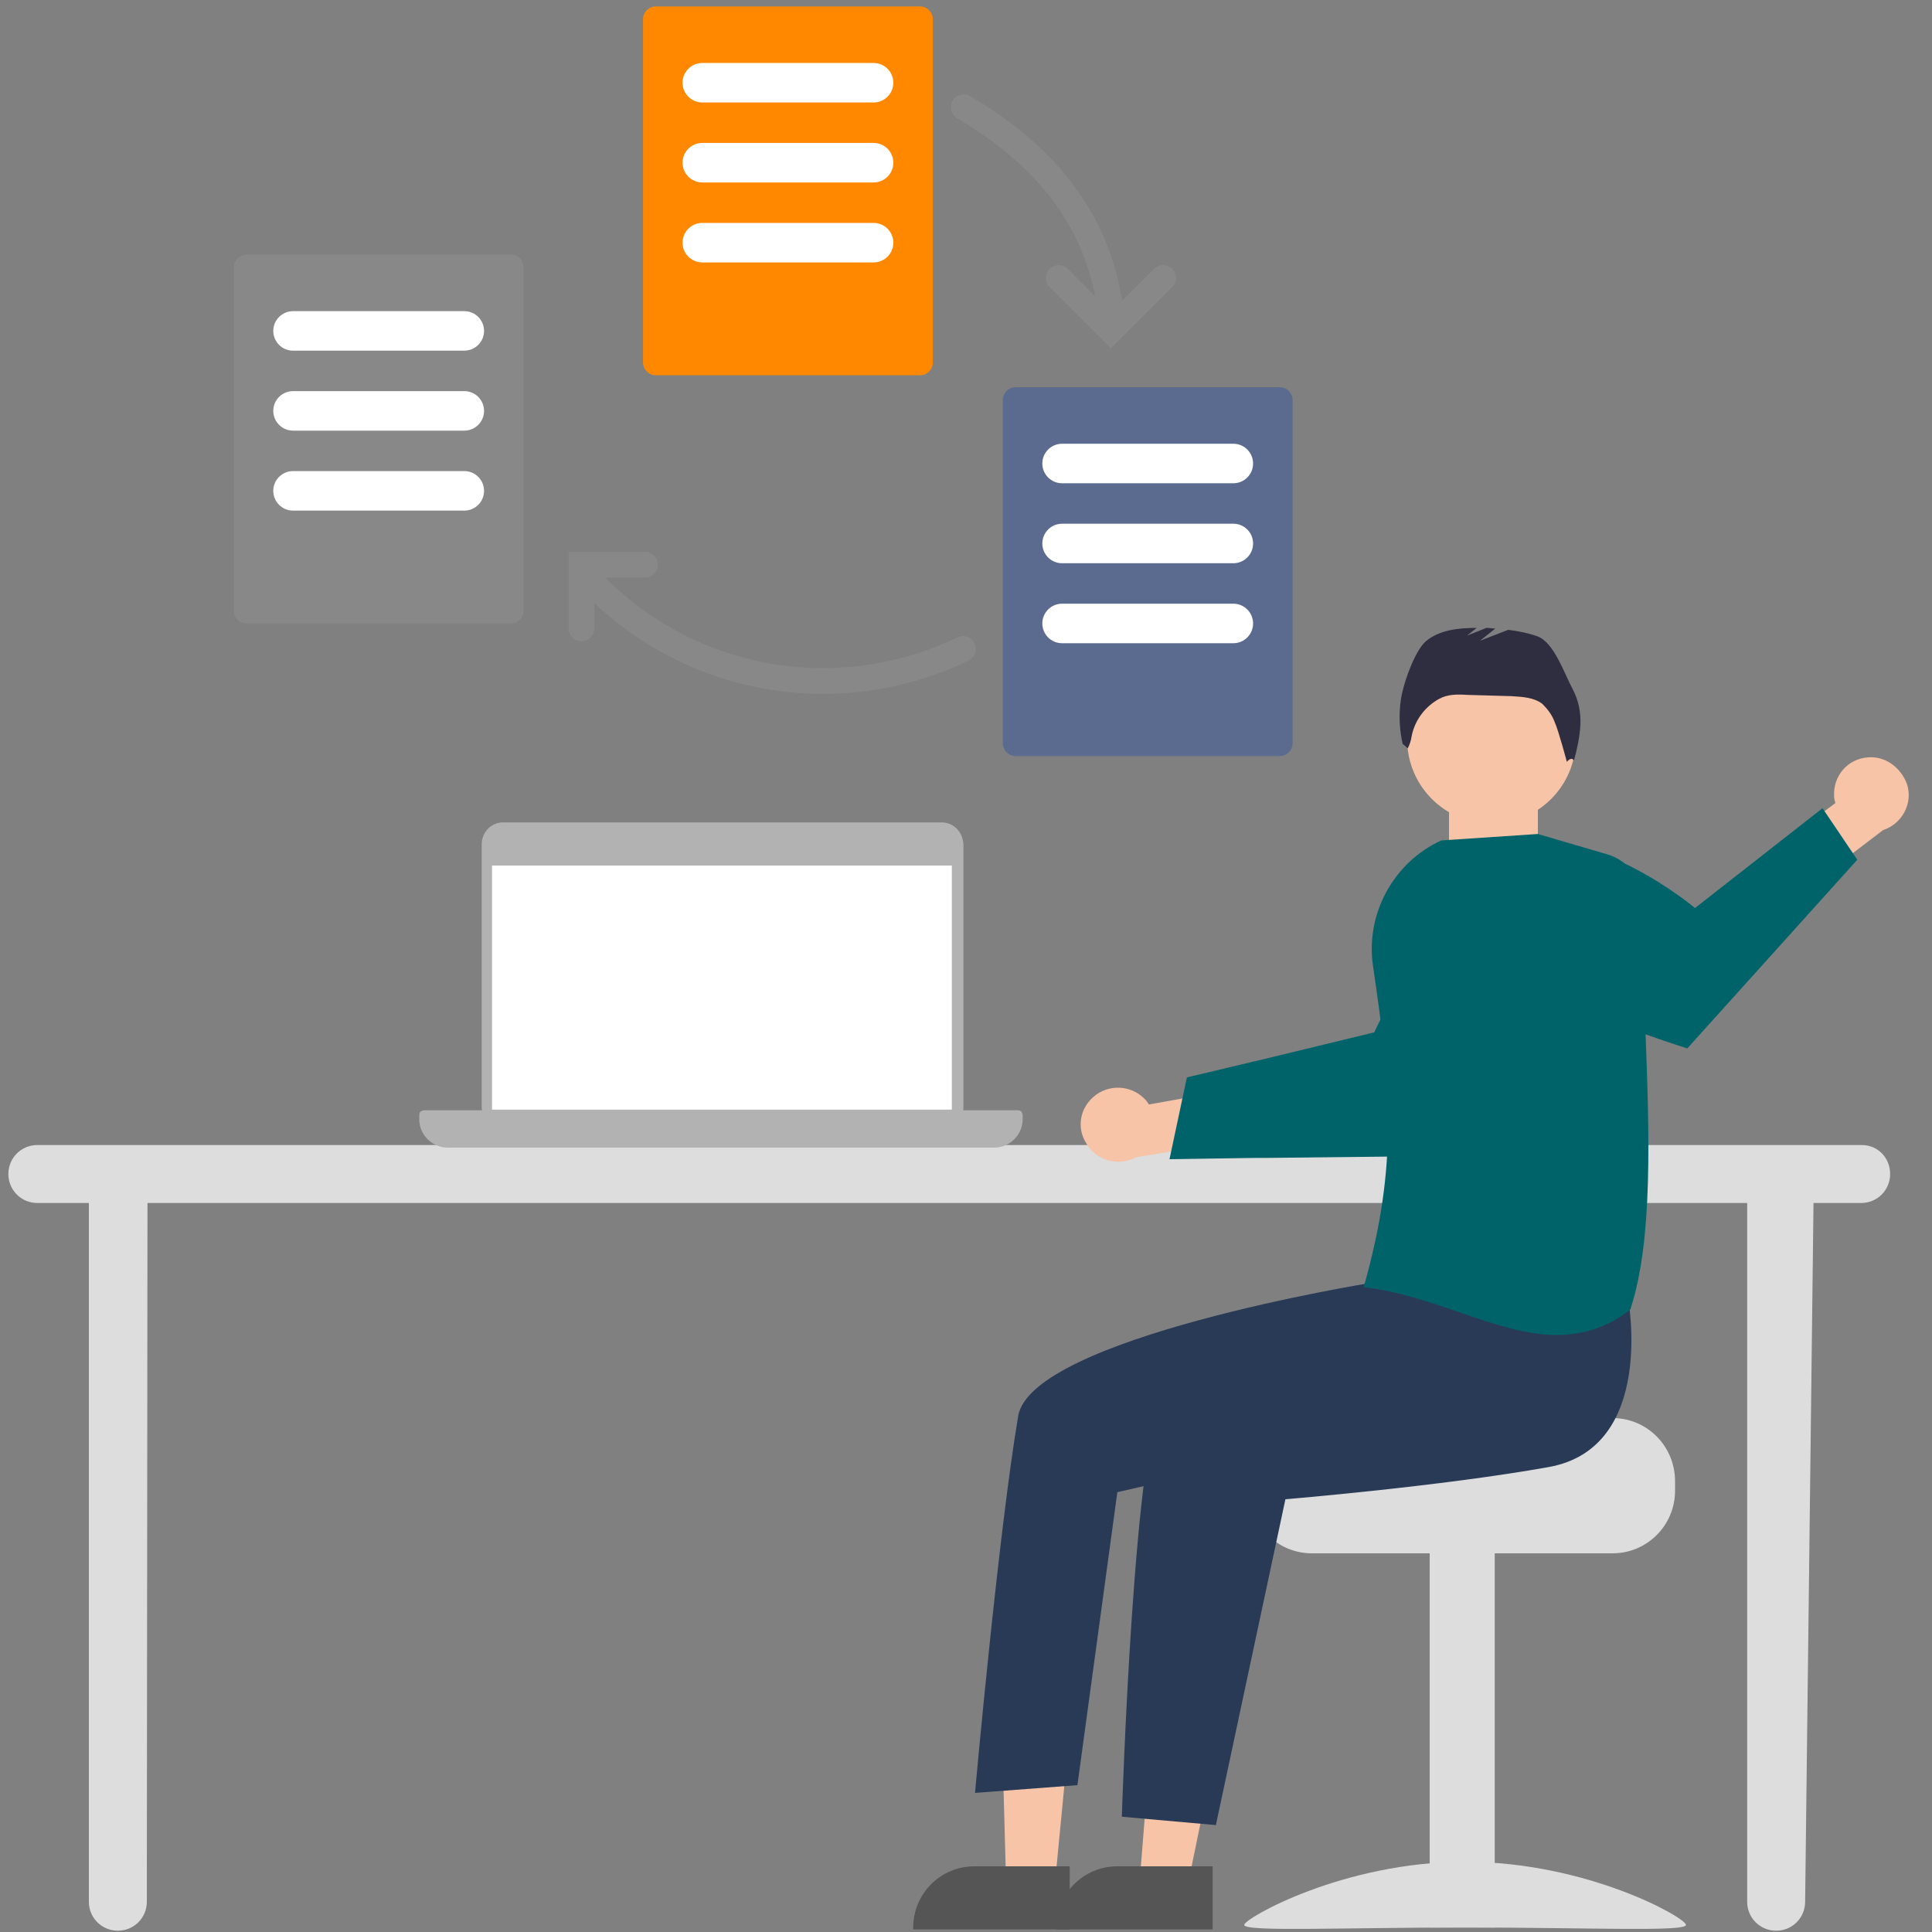 <svg width="300" height="300" viewBox="0 0 300 300" fill="none" xmlns="http://www.w3.org/2000/svg">
<rect x="0" y="0" width="300" height="300" fill="#808080" stroke="none"/>
<path d="M238.8 123.6H225V131.5H238.8V123.6Z" fill="#F7C4A7"/>
<path d="M231.6 127.9C238.835 127.9 244.7 122.035 244.7 114.8C244.7 107.565 238.835 101.7 231.6 101.7C224.365 101.7 218.5 107.565 218.5 114.8C218.5 122.035 224.365 127.9 231.6 127.9Z" fill="#F7C4A7"/>
<path d="M244.2 107C242.9 104.6 241.3 99.7 238.7 98.8C237.3 98.3 235.8 98 234.2 97.8L229.8 99.5L232.2 97.6C231.7 97.6 231.3 97.5 230.8 97.5L227.8 98.7L229.3 97.5C226.5 97.5 223.6 97.8 221.5 99.5C219.7 100.9 217.8 106.4 217.5 108.8C217.2 111 217.3 113.3 217.8 115.5L218.6 116.2C218.9 115.6 219.1 115 219.2 114.3C219.7 111.8 221.3 109.7 223.5 108.5C224.8 107.8 226.3 107.8 227.8 107.9L234.7 108.1C236.4 108.2 238.2 108.3 239.5 109.3C240.3 110.1 241 111 241.4 112.1C242 113.4 243.3 118.3 243.3 118.3C243.3 118.3 244 117.4 244.4 118.1C244.9 116.3 245.3 114.4 245.4 112.6C245.5 110.6 245.1 108.7 244.2 107Z" fill="#2F2E41"/>
<path d="M290.1 117.6C286.9 117.8 284.6 120.5 284.8 123.7C284.8 124 284.9 124.4 285 124.7L274.5 132.5L277.7 140.1L292.4 128.9C295.4 127.9 297.1 124.7 296.1 121.7C295.1 119.1 292.7 117.4 290.1 117.6Z" fill="#F7C4A7"/>
<path d="M232.1 240.9H222V299.3H232.1V240.9Z" fill="#DDDDDD"/>
<path d="M193.2 298.9C193.2 300 208.5 299.3 227.5 299.3C246.5 299.3 261.8 300 261.8 298.9C261.8 297.8 246.5 289.1 227.5 289.1C208.5 289.1 193.2 297.9 193.2 298.9Z" fill="#DDDDDD"/>
<path d="M184.351 293.121L177.005 291.608L179.348 262.38L190.22 264.619L184.351 293.121Z" fill="#F7C4A7"/>
<path d="M188.3 299.6H164V299.3C164 294.1 168.2 289.8 173.5 289.8H188.3V299.6Z" fill="#555555"/>
<path d="M163.779 292.77L156.214 292.042L155.42 262.73L166.569 263.804L163.779 292.77Z" fill="#F7C4A7"/>
<path d="M166.1 299.6H141.8V299.3C141.8 294.1 146 289.8 151.3 289.8H166.1V299.6Z" fill="#555555"/>
<path d="M289.1 177.8H5.8C3.3 177.8 1.3 179.8 1.3 182.3C1.3 184.8 3.3 186.8 5.8 186.8H13.8V295.3C13.8 297.8 15.8 299.8 18.3 299.8C20.8 299.8 22.8 297.8 22.8 295.3L22.9 186.8H271.3V295.3C271.3 297.8 273.3 299.8 275.8 299.8C278.3 299.8 280.3 297.8 280.3 295.3L281.6 186.8H289C291.5 186.8 293.5 184.8 293.5 182.3C293.5 179.8 291.6 177.8 289.1 177.8Z" fill="#DDDDDD"/>
<path d="M169.7 170.4C172 168.3 175.6 168.4 177.8 170.7C178 170.9 178.2 171.2 178.4 171.5L191.3 169.2L194.6 176.7L176.4 179.7C173.6 181.2 170.1 180.2 168.6 177.4C167.2 175.1 167.7 172.2 169.7 170.4Z" fill="#F7C4A7"/>
<path d="M181.6 180L195 179.8H196.7L224 179.5C224 179.5 231.4 172.4 237.9 165.1L237 158.5C236.1 152.1 232.9 146.2 228 141.9C218.7 148.1 213.4 160.3 213.4 160.3L196.5 164.4L194.8 164.8L184.3 167.3L181.6 180Z" fill="#006369"/>
<path d="M250.4 220.2H225.3C225.3 221.3 197.9 222.1 197.9 222.1C197.3 222.6 196.7 223.1 196.3 223.7C194.8 225.4 194 227.7 194 229.9V231.5C194 236.9 198.4 241.2 203.7 241.2H250.4C255.8 241.2 260.1 236.8 260.1 231.5V230C260.1 224.6 255.8 220.2 250.4 220.2Z" fill="#DDDDDD"/>
<path d="M252.8 201.6C252.8 201.6 257.2 224.8 240.5 227.8C223.8 230.8 199.6 232.8 199.6 232.8L188.8 283.4L174.2 282.1C174.2 282.1 176.1 221.2 180.9 216.5C185.7 211.7 215.8 197.5 215.8 197.5L252.8 201.6Z" fill="#293A56"/>
<path d="M220.2 191.9L212.9 199.2C212.9 199.2 160.1 207.7 158.1 219.9C155 238.3 151.4 278.4 151.4 278.4L167.3 277.2L173.5 231.7L198.9 225.9L227.8 210.1L220.2 191.9Z" fill="#293A56"/>
<path d="M288.4 133.5L262 162.8C262 162.8 249.4 158.8 239.6 154.4L235.2 140.9C234.2 137.8 233.7 134.5 233.9 131.2C247.4 127.6 263.2 141 263.2 141L283 125.5L288.4 133.5Z" fill="#006369"/>
<path d="M226.7 203.8C222 202.2 217.1 200.5 211.9 199.9H211.7L211.8 199.7C217.2 180.6 215.9 168.4 213.2 150C212 141.9 216.4 133.9 223.8 130.5L238.8 129.5L249.7 132.7C252.9 133.7 255.1 136.6 255.1 140C255 146 255.2 152.8 255.5 159.9C256.1 175.9 256.7 192.5 253.2 203.2V203.3C250 205.9 246 207.3 241.8 207.3C236.9 207.3 231.9 205.6 226.7 203.8Z" fill="#006369"/>
<path d="M146.2 127.7H78.1C76.3 127.7 74.8 129.2 74.8 131.1V171.9C74.8 173.8 76.3 175.3 78.1 175.3H146.3C148.1 175.3 149.6 173.8 149.6 171.9V131.1C149.5 129.2 148.1 127.7 146.2 127.7Z" fill="#B2B2B2"/>
<path d="M147.7 134.4H76.4V172.3H147.8V134.4H147.7Z" fill="white"/>
<path d="M123.1 172.4L120.6 174.9H103.3L101.1 172.4H65.9C65.7 172.4 65.5 172.5 65.3 172.6C65.2 172.7 65.1 172.9 65.1 173.2V173.8C65.1 175 65.6 176.1 66.4 176.9C67.2 177.7 68.3 178.2 69.5 178.2H154.4C155.6 178.2 156.7 177.7 157.5 176.9C158.3 176.1 158.8 175 158.8 173.8V173.2C158.8 173 158.7 172.8 158.6 172.6C158.5 172.5 158.3 172.4 158 172.4H123.1Z" fill="#B2B2B2"/>
<path d="M79.3 39.537H38.3C37.195 39.537 36.3 40.433 36.3 41.537V94.81C36.3 95.914 37.195 96.81 38.3 96.81H79.3C80.404 96.81 81.3 95.914 81.3 94.81V41.537C81.3 40.433 80.404 39.537 79.3 39.537Z" fill="#888888"/>
<path d="M72.095 48.315H45.504C43.81 48.315 42.436 49.688 42.436 51.383C42.436 53.077 43.81 54.451 45.504 54.451H72.095C73.79 54.451 75.163 53.077 75.163 51.383C75.163 49.688 73.79 48.315 72.095 48.315Z" fill="white"/>
<path d="M72.095 60.732H45.504C43.81 60.732 42.436 62.106 42.436 63.801C42.436 65.495 43.81 66.869 45.504 66.869H72.095C73.79 66.869 75.163 65.495 75.163 63.801C75.163 62.106 73.79 60.732 72.095 60.732Z" fill="white"/>
<path d="M72.095 73.15H45.504C43.81 73.15 42.436 74.524 42.436 76.219C42.436 77.913 43.81 79.287 45.504 79.287H72.095C73.79 79.287 75.163 77.913 75.163 76.219C75.163 74.524 73.79 73.15 72.095 73.15Z" fill="white"/>
<path d="M142.85 1L101.85 1C100.746 1 99.85 1.895 99.85 3V56.273C99.85 57.377 100.746 58.273 101.85 58.273H142.85C143.955 58.273 144.85 57.377 144.85 56.273V3C144.85 1.895 143.955 1 142.85 1Z" fill="#FF8800"/>
<path d="M135.645 9.777H109.055C107.36 9.777 105.986 11.151 105.986 12.845C105.986 14.54 107.36 15.914 109.055 15.914H135.645C137.34 15.914 138.714 14.54 138.714 12.845C138.714 11.151 137.34 9.777 135.645 9.777Z" fill="white"/>
<path d="M135.645 22.195H109.055C107.36 22.195 105.986 23.569 105.986 25.264C105.986 26.958 107.36 28.332 109.055 28.332H135.645C137.34 28.332 138.714 26.958 138.714 25.264C138.714 23.569 137.34 22.195 135.645 22.195Z" fill="white"/>
<path d="M135.645 34.613H109.055C107.36 34.613 105.986 35.987 105.986 37.681C105.986 39.376 107.36 40.75 109.055 40.75H135.645C137.34 40.75 138.714 39.376 138.714 37.681C138.714 35.987 137.34 34.613 135.645 34.613Z" fill="white"/>
<path d="M198.716 60.128H157.716C156.611 60.128 155.716 61.023 155.716 62.128V115.401C155.716 116.505 156.611 117.401 157.716 117.401H198.716C199.82 117.401 200.716 116.505 200.716 115.401V62.128C200.716 61.023 199.82 60.128 198.716 60.128Z" fill="#5B6B8F"/>
<path d="M191.511 68.905H164.92C163.226 68.905 161.852 70.279 161.852 71.974C161.852 73.668 163.226 75.042 164.92 75.042H191.511C193.206 75.042 194.579 73.668 194.579 71.974C194.579 70.279 193.206 68.905 191.511 68.905Z" fill="white"/>
<path d="M191.511 81.323H164.92C163.226 81.323 161.852 82.697 161.852 84.391C161.852 86.086 163.226 87.46 164.92 87.46H191.511C193.206 87.46 194.579 86.086 194.579 84.391C194.579 82.697 193.206 81.323 191.511 81.323Z" fill="white"/>
<path d="M191.511 93.741H164.92C163.226 93.741 161.852 95.115 161.852 96.809C161.852 98.504 163.226 99.878 164.92 99.878H191.511C193.206 99.878 194.579 98.504 194.579 96.809C194.579 95.115 193.206 93.741 191.511 93.741Z" fill="white"/>
<path fill-rule="evenodd" clip-rule="evenodd" d="M182.022 41.755C182.803 42.536 182.803 43.802 182.022 44.583L172.505 54.101L162.987 44.583C162.206 43.802 162.206 42.536 162.987 41.755C163.768 40.974 165.034 40.974 165.815 41.755L172.505 48.444L179.194 41.755C179.975 40.974 181.241 40.974 182.022 41.755Z" fill="#888888"/>
<path fill-rule="evenodd" clip-rule="evenodd" d="M90.284 99.565C89.179 99.565 88.284 98.67 88.284 97.565L88.284 85.695L100.154 85.695C101.258 85.695 102.154 86.591 102.154 87.695C102.154 88.8 101.258 89.695 100.154 89.695L92.284 89.695L92.284 97.565C92.284 98.67 91.388 99.565 90.284 99.565Z" fill="#888888"/>
<path fill-rule="evenodd" clip-rule="evenodd" d="M147.924 15.648C148.483 14.695 149.709 14.377 150.661 14.936C165.005 23.358 172.843 34.515 174.49 48.496L170.518 48.964C169.042 36.441 162.099 26.29 148.636 18.385C147.684 17.826 147.365 16.6 147.924 15.648Z" fill="#888888"/>
<path fill-rule="evenodd" clip-rule="evenodd" d="M89.935 88.342C90.744 87.59 92.009 87.637 92.761 88.446C102.59 99.026 117.07 105.043 132.542 103.506C138.313 102.933 143.738 101.357 148.665 98.97C149.659 98.489 150.855 98.904 151.337 99.898C151.818 100.892 151.403 102.088 150.409 102.57C145.065 105.159 139.184 106.866 132.937 107.487C116.169 109.152 100.474 102.625 89.831 91.168C89.079 90.359 89.125 89.094 89.935 88.342Z" fill="#888888"/>
</svg>
